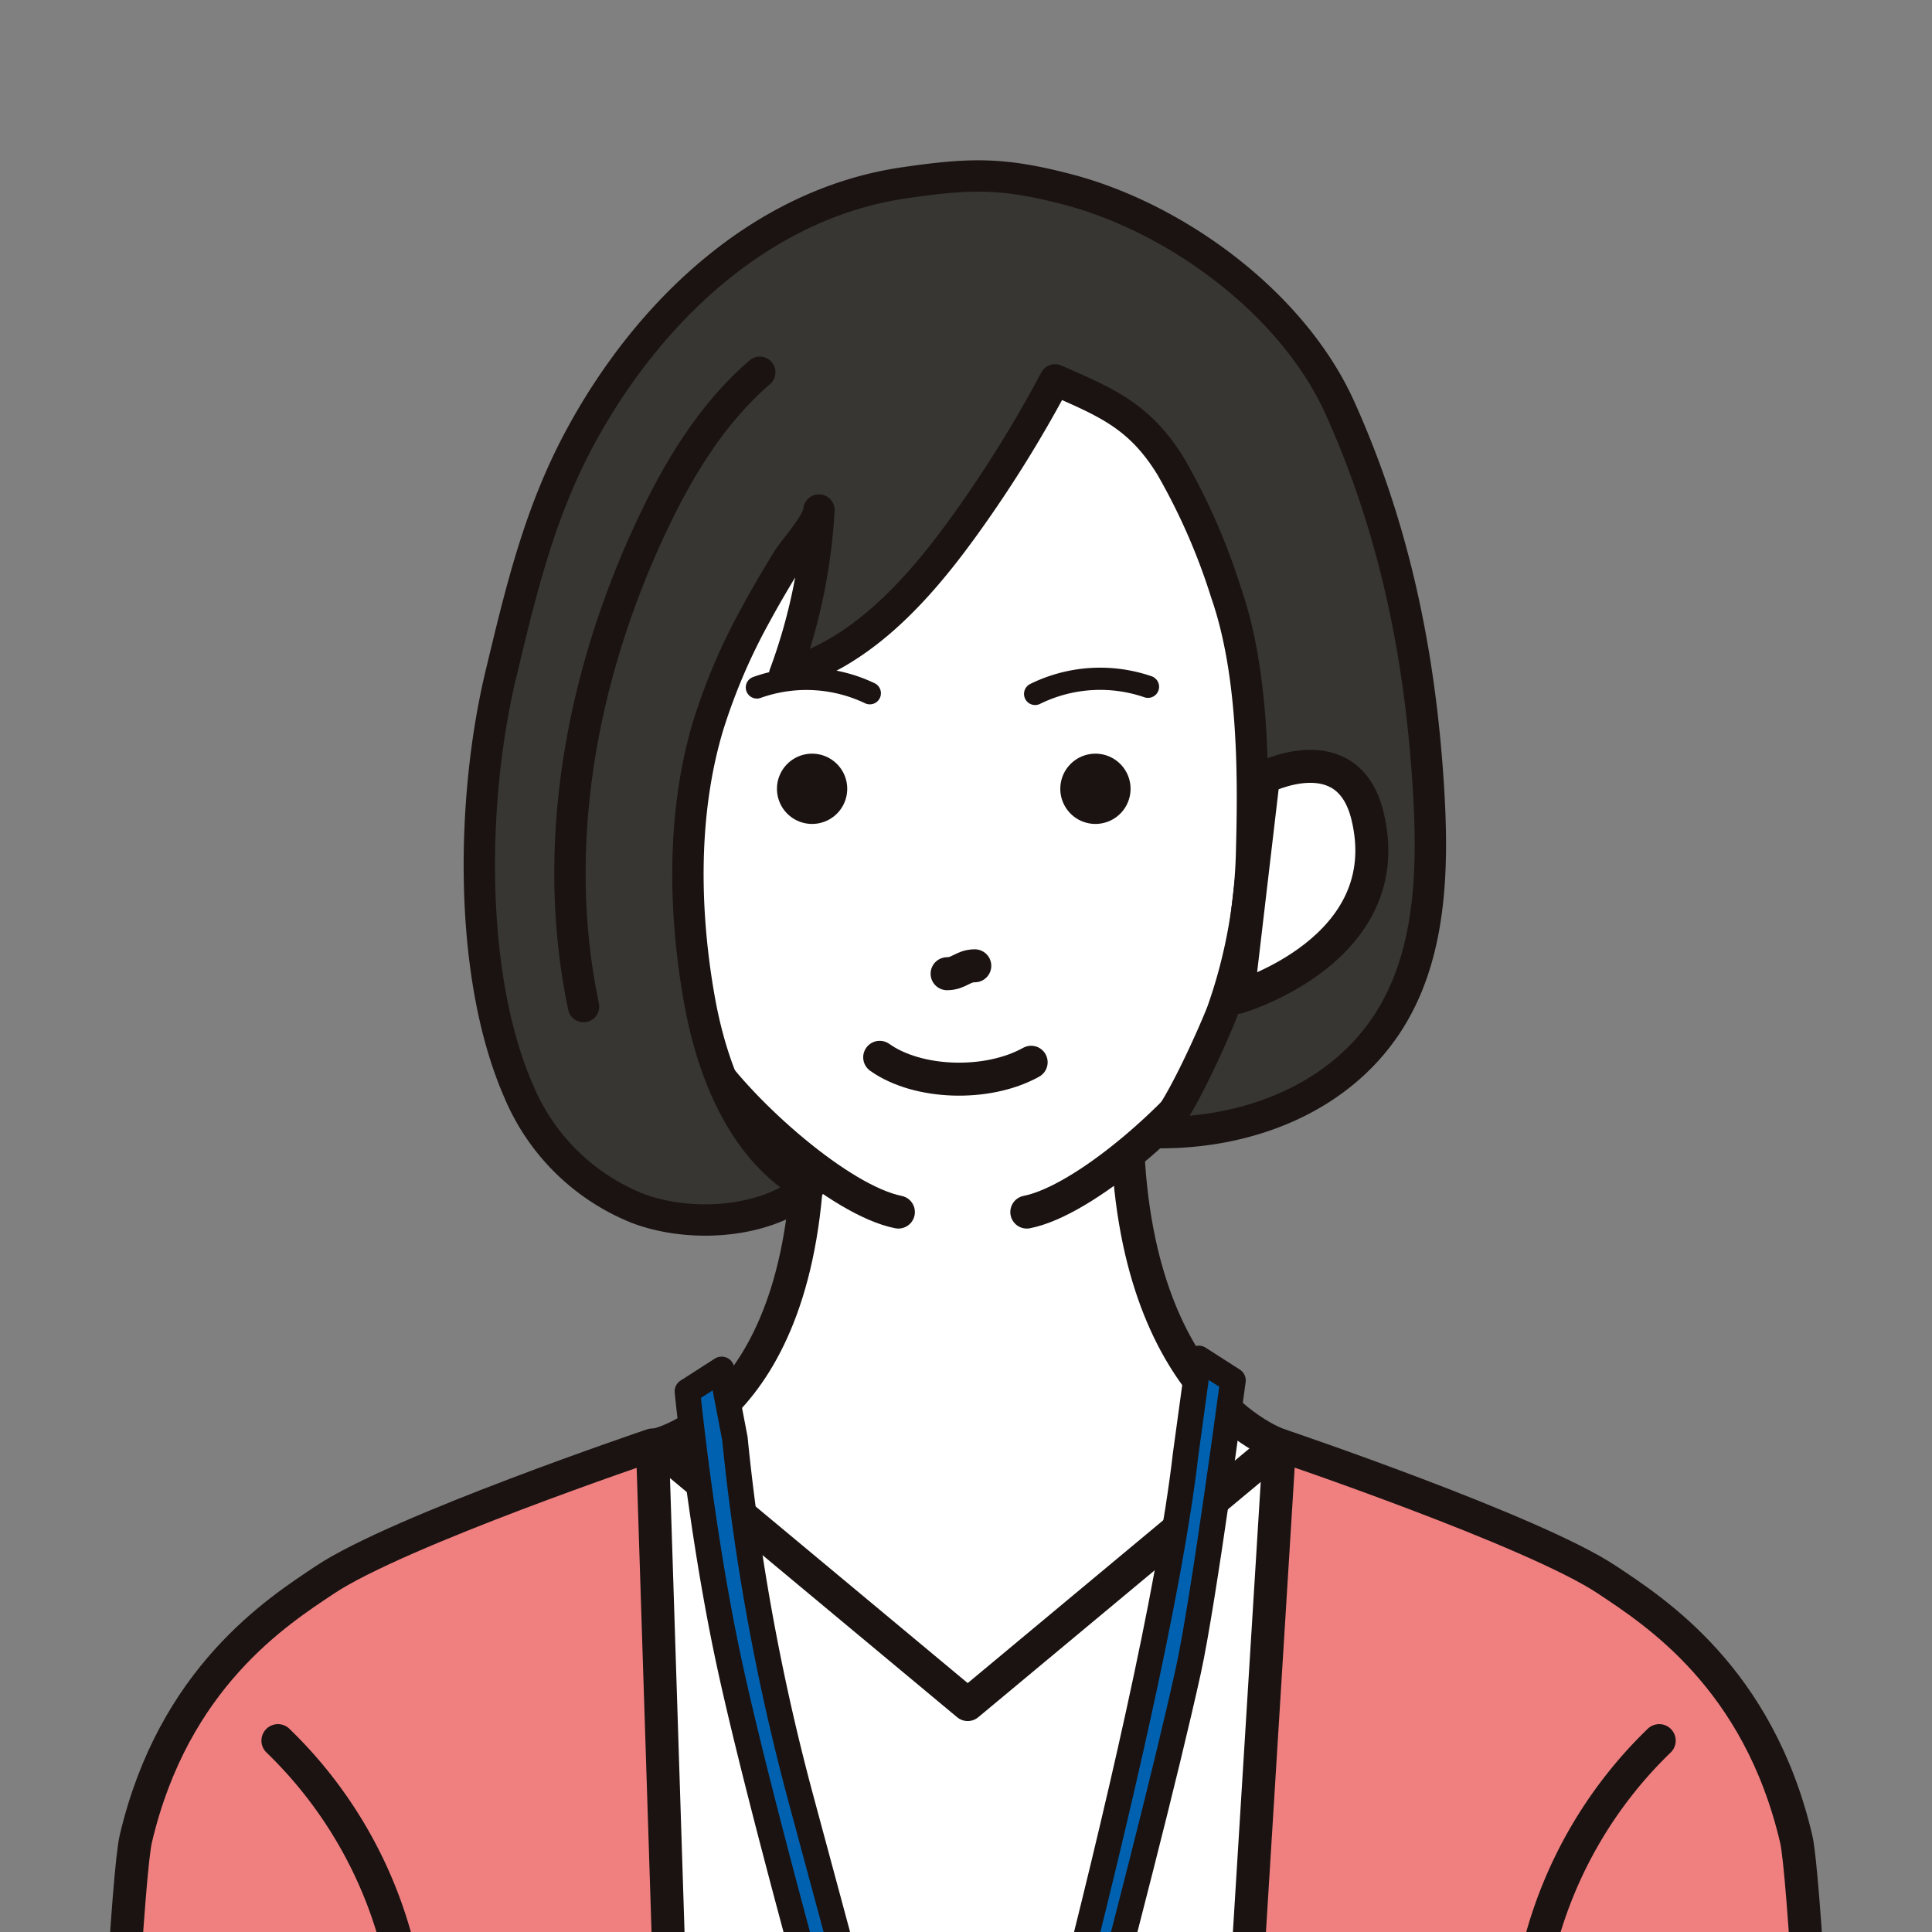 <svg xmlns="http://www.w3.org/2000/svg" xmlns:xlink="http://www.w3.org/1999/xlink" width="198" height="198" viewBox="0 0 198 198">
  <rect x="0" y="0" width="198" height="198" fill="#808080" stroke="none"/>
  <defs>
    <clipPath id="clip-path">
      <rect id="長方形_265" data-name="長方形 265" width="198" height="198" transform="translate(12049 5439)" fill="#fff" stroke="#707070" stroke-width="1"/>
    </clipPath>
    <clipPath id="clip-path-2">
      <rect id="長方形_256" data-name="長方形 256" width="183.03" height="345.142" fill="none"/>
    </clipPath>
  </defs>
  <g id="マスクグループ_14" data-name="マスクグループ 14" transform="translate(-12049 -5439)" clip-path="url(#clip-path)">
    <g id="グループ_168" data-name="グループ 168" transform="translate(12056.484 5455.429)">
      <rect id="長方形_251" data-name="長方形 251" width="65.496" height="159.871" transform="translate(58.515 133.058)" fill="#fff"/>
      <g id="グループ_167" data-name="グループ 167">
        <g id="グループ_166" data-name="グループ 166" clip-path="url(#clip-path-2)">
          <path id="パス_525" data-name="パス 525" d="M65.363,295.194c-.519,13.491-2.945,26.528-9.664,37.529A51.575,51.575,0,0,1,46.634,343.6a5.866,5.866,0,0,1-1.928,1.338,5.627,5.627,0,0,1-2.882.033c-12.994-2.331-23.191-12.61-30.19-23.8-4.79-7.659-9.418-16.337-10.389-25.347-1.089-9.076.664-19.17.986-28.363Q2.8,251.232,3.2,235c.441-17.613-.709-35.849,1.153-53.357.756-7.1,3.428-14.976,6.2-21.543,2.443-5.781,8.69-10.442,13.963-13.516a132.2,132.2,0,0,1,22.223-10.322c3.758-1.337,7.595-2.514,11.429-3.6-1,.283,1.151,26.813,1.225,28.554q1.809,42.132,3.616,84.263c.653,15.214,2.994,32.818,2.345,49.711" fill="#f08080"/>
          <path id="パス_526" data-name="パス 526" d="M64.574,293.784,59.38,131.656s-26.026,8.794-33.564,13.82c-4.9,3.265-15.506,10.035-19.384,26.556C4.893,178.591.736,271.84,1.89,296.077c.282,5.919,1.092,10.087,3.956,15.275,4.328,7.838,8.8,15.7,14.853,22.3" fill="none" stroke="#1a1311" stroke-linecap="round" stroke-linejoin="round" stroke-width="3.381"/>
          <path id="パス_527" data-name="パス 527" d="M112.47,295.191c.669,0,69.536.6,69.536.6s.4-47.134-.788-71.054c-1.078-21.63-.2-44.414-8.75-64.636-2.443-5.781-8.69-10.442-13.963-13.516a132.119,132.119,0,0,0-22.223-10.321c-3.758-1.338-7.6-2.515-11.429-3.6Z" fill="#f08080"/>
          <line id="線_72" data-name="線 72" y2="102.305" transform="translate(147.87 191.423)" fill="none" stroke="#1a1311" stroke-linecap="round" stroke-linejoin="round" stroke-width="3.381"/>
          <path id="パス_528" data-name="パス 528" d="M181.14,296.077c1.154-24.236-3-117.486-4.542-124.045-3.878-16.521-14.486-23.291-19.384-26.556-7.538-5.026-33.564-13.82-33.564-13.82l-10.026,162.1" fill="none" stroke="#1a1311" stroke-linecap="round" stroke-linejoin="round" stroke-width="3.381"/>
          <line id="線_73" data-name="線 73" x1="5.232" y2="102.305" transform="translate(30.46 191.423)" fill="none" stroke="#1a1311" stroke-linecap="round" stroke-linejoin="round" stroke-width="3.381"/>
          <path id="パス_529" data-name="パス 529" d="M162.559,161.959a44.806,44.806,0,0,0-12.118,20.506" fill="none" stroke="#1a1311" stroke-linecap="round" stroke-linejoin="round" stroke-width="3.381"/>
          <path id="パス_530" data-name="パス 530" d="M21,161.959a44.806,44.806,0,0,1,12.118,20.506" fill="none" stroke="#1a1311" stroke-linecap="round" stroke-linejoin="round" stroke-width="3.381"/>
          <path id="パス_531" data-name="パス 531" d="M108.02,97.913,91.691,99.9,75.362,97.913c.535,30.512-15.618,33.743-15.618,33.743l31.947,26.606,31.947-26.606S108.02,126.63,108.02,97.913" fill="#fff"/>
          <path id="パス_532" data-name="パス 532" d="M108.02,97.913,91.691,99.9,75.362,97.913c.535,30.512-15.618,33.743-15.618,33.743l31.947,26.606,31.947-26.606S108.02,126.63,108.02,97.913Z" fill="none" stroke="#1a1311" stroke-linecap="round" stroke-linejoin="round" stroke-width="3.381"/>
          <path id="パス_533" data-name="パス 533" d="M98.072,107.2c.876-.368,1.74-.767,2.594-1.176,5.9-2.834,11.755-6.489,15.081-12.131,2.821-4.785,4.9-8.718,5.842-14.221,2.113-12.3,3.214-26.512-.653-38.573a39.362,39.362,0,0,0-12.509-17.975c-5.472-4.569-12.195-8.09-19.373-7.3-7.655.839-14.426,1.761-19.718,8.084-7.176,8.575-9.592,19.89-10.118,30.8-.246,5.121-.9,10.212.012,15.248A155.834,155.834,0,0,0,64,89.192a25.294,25.294,0,0,0,2.13,5.217A22.08,22.08,0,0,0,70.191,99.2c5.95,5.589,12.995,10.9,21.52,9.832a24.315,24.315,0,0,0,6.361-1.83" fill="#fff"/>
          <path id="パス_534" data-name="パス 534" d="M89.579,83.361c1.216,0,1.622-.811,2.838-.811" fill="none" stroke="#1a1311" stroke-linecap="round" stroke-linejoin="round" stroke-width="3.381"/>
          <path id="パス_535" data-name="パス 535" d="M98.193,92.435c-4.486,2.5-11.627,2.266-15.522-.506" fill="none" stroke="#1a1311" stroke-linecap="round" stroke-linejoin="round" stroke-width="3.381"/>
          <path id="パス_536" data-name="パス 536" d="M79.343,64.411a3.6,3.6,0,1,1-3.6-3.6,3.6,3.6,0,0,1,3.6,3.6" fill="#1a1311"/>
          <path id="パス_537" data-name="パス 537" d="M108.381,64.411a3.6,3.6,0,1,1-3.6-3.6,3.6,3.6,0,0,1,3.6,3.6" fill="#1a1311"/>
          <path id="パス_538" data-name="パス 538" d="M81.658,54.617a15.077,15.077,0,0,0-11.574-.592" fill="none" stroke="#1a1311" stroke-linecap="round" stroke-linejoin="round" stroke-width="2.276"/>
          <path id="パス_539" data-name="パス 539" d="M98.6,54.688a15.078,15.078,0,0,1,11.566-.734" fill="none" stroke="#1a1311" stroke-linecap="round" stroke-linejoin="round" stroke-width="2.276"/>
          <path id="パス_540" data-name="パス 540" d="M84.586,107.789c-5.95-1.179-15.973-10.072-19.926-15.915-4.67-6.9-8.209-46.388-8.232-47.731" fill="none" stroke="#1a1311" stroke-linecap="round" stroke-linejoin="round" stroke-width="3.381"/>
          <path id="パス_541" data-name="パス 541" d="M97.748,107.789c5.95-1.179,15.973-10.072,19.926-15.915,4.67-6.9,8.209-46.388,8.232-47.731" fill="none" stroke="#1a1311" stroke-linecap="round" stroke-linejoin="round" stroke-width="3.381"/>
          <path id="パス_542" data-name="パス 542" d="M57.915,93.682c-.431,1.149-1.759,2.891-3.1,1.367-.508-.576-.377-2.113-1.428-2.2a2.41,2.41,0,0,0-.939.265c-1.807.627-3.52-1.433-2.4-2.774.59-.709,1.419-.763.781-1.818-.379-.628-1.224-.811-1.276-1.637a1.9,1.9,0,0,1,1.347-1.84c.861-.256,2.3.687,3.011.014.589-.56-.119-1.6.821-2.264a2.8,2.8,0,0,1,2.186-.354c1.888.423.58,2.123,1.847,2.851.978.562,2.309-.433,3.322.337,1.1.838.359,2.22-.444,2.991-1.054,1.011-1.229.849-.146,1.655a1.72,1.72,0,0,1,.186,2.908c-.653.547-.951.437-1.646.2-.736-.248-1.127-.8-1.783-.245a1.254,1.254,0,0,0-.335.536" fill="#fff"/>
          <path id="パス_543" data-name="パス 543" d="M57.915,93.682c-.431,1.149-1.759,2.891-3.1,1.367-.508-.576-.377-2.113-1.428-2.2a2.41,2.41,0,0,0-.939.265c-1.807.627-3.52-1.433-2.4-2.774.59-.709,1.419-.763.781-1.818-.379-.628-1.224-.811-1.276-1.637a1.9,1.9,0,0,1,1.347-1.84c.861-.256,2.3.687,3.011.014.589-.56-.119-1.6.821-2.264a2.8,2.8,0,0,1,2.186-.354c1.888.423.58,2.123,1.847,2.851.978.562,2.309-.433,3.322.337,1.1.838.359,2.22-.444,2.991-1.054,1.011-1.229.849-.146,1.655a1.72,1.72,0,0,1,.186,2.908c-.653.547-.951.437-1.646.2-.736-.248-1.127-.8-1.783-.245A1.254,1.254,0,0,0,57.915,93.682Z" fill="none" stroke="#1a1311" stroke-linecap="round" stroke-linejoin="round" stroke-width="2.365"/>
          <path id="パス_544" data-name="パス 544" d="M57.91,107.427c5.29,1.981,12.986,1.586,17.477-2.168-6.734-3.819-9.9-11.828-11.232-19.453-1.585-9.043-1.72-19.064.948-27.9a61.26,61.26,0,0,1,4.91-11.44c1.007-1.858,2.083-3.677,3.187-5.478.732-1.194,3.171-3.8,3.246-5.144a57.71,57.71,0,0,1-3.519,16.866c7.683-2.083,13.487-8.448,18.22-14.972a128.648,128.648,0,0,0,9.5-15.233c5.288,2.318,8.656,3.69,11.844,8.852a64.875,64.875,0,0,1,5.668,12.923c2.755,7.929,2.865,17.869,2.633,26.28a52.712,52.712,0,0,1-3.007,16.662c-.559,1.527-5.288,12.454-7,12.421,9.161.183,18.55-3.22,23.75-10.927,4.777-7.079,4.9-16.322,4.341-24.9-.875-13.406-3.5-26.159-9.036-38.438C124.986,14.6,113.017,5.894,101.969,2.995c-6.689-1.756-9.987-1.682-16.8-.687C70.488,4.451,58.857,15.594,51.936,28.46c-4.188,7.786-6.055,15.75-8.1,24.269C40.821,65.29,40.442,83.5,45.7,95.466a22.093,22.093,0,0,0,12.21,11.961" fill="#373632"/>
          <path id="パス_545" data-name="パス 545" d="M57.91,107.427c5.29,1.981,12.986,1.586,17.477-2.168-6.734-3.819-9.9-11.828-11.232-19.453-1.585-9.043-1.72-19.064.948-27.9a61.26,61.26,0,0,1,4.91-11.44c1.007-1.858,2.083-3.677,3.187-5.478.732-1.194,3.171-3.8,3.246-5.144a57.71,57.71,0,0,1-3.519,16.866c7.683-2.083,13.487-8.448,18.22-14.972a128.648,128.648,0,0,0,9.5-15.233c5.288,2.318,8.656,3.69,11.844,8.852a64.875,64.875,0,0,1,5.668,12.923c2.755,7.929,2.865,17.869,2.633,26.28a52.712,52.712,0,0,1-3.007,16.662c-.559,1.527-5.288,12.454-7,12.421,9.161.183,18.55-3.22,23.75-10.927,4.777-7.079,4.9-16.322,4.341-24.9-.875-13.406-3.5-26.159-9.036-38.438C124.986,14.6,113.017,5.894,101.969,2.995c-6.689-1.756-9.987-1.682-16.8-.687C70.488,4.451,58.857,15.594,51.936,28.46c-4.188,7.786-6.055,15.75-8.1,24.269C40.821,65.29,40.442,83.5,45.7,95.466A22.093,22.093,0,0,0,57.91,107.427Z" fill="none" stroke="#1a1311" stroke-linecap="round" stroke-linejoin="round" stroke-width="3.213"/>
          <path id="パス_546" data-name="パス 546" d="M121.99,63.294s8.647-4.453,10.675,3.893c3.345,13.768-13.318,18.6-13.318,18.6Z" fill="#fff"/>
          <path id="パス_547" data-name="パス 547" d="M121.99,63.294s8.647-4.453,10.675,3.893c3.345,13.768-13.318,18.6-13.318,18.6Z" fill="none" stroke="#1a1311" stroke-linecap="round" stroke-linejoin="round" stroke-width="3.381"/>
          <path id="パス_548" data-name="パス 548" d="M70.382,21.723c-5.005,4.3-8.467,10.124-11.25,16.108-7.06,15.183-10.261,32.512-6.812,48.9" fill="none" stroke="#1a1311" stroke-linecap="round" stroke-linejoin="round" stroke-width="3.213"/>
          <path id="パス_549" data-name="パス 549" d="M115.371,122.79l-1.348,9.838c-3.236,28.106-22.111,94.154-22.111,94.154h3.775s14.022-51.152,18.605-71.951c1.58-7.17,4.584-29.793,4.584-29.793Z" fill="#0061b0"/>
          <path id="パス_550" data-name="パス 550" d="M115.371,122.79l-1.348,9.838c-3.236,28.106-22.111,94.154-22.111,94.154h3.775s14.022-51.152,18.605-71.951c1.58-7.17,4.584-29.793,4.584-29.793Z" fill="none" stroke="#1a1311" stroke-linecap="round" stroke-linejoin="round" stroke-width="2.62"/>
          <path id="パス_551" data-name="パス 551" d="M90.47,226.783,74.608,167.95a229.788,229.788,0,0,1-6.777-36.957l-1.359-7.078-3.505,2.248s1.348,13.773,4.044,26.7c4.349,20.854,19.954,74.2,19.954,74.2Z" fill="#0061b0"/>
          <path id="パス_552" data-name="パス 552" d="M90.47,226.783,74.608,167.95a229.788,229.788,0,0,1-6.777-36.957l-1.359-7.078-3.505,2.248s1.348,13.773,4.044,26.7c4.349,20.854,19.954,74.2,19.954,74.2Z" fill="none" stroke="#1a1311" stroke-linecap="round" stroke-linejoin="round" stroke-width="2.62"/>
          <rect id="長方形_252" data-name="長方形 252" width="34.193" height="25.254" transform="translate(73.43 226.155)" fill="#fff"/>
          <rect id="長方形_253" data-name="長方形 253" width="34.193" height="25.254" transform="translate(73.43 226.155)" fill="none" stroke="#1a1311" stroke-linecap="round" stroke-linejoin="round" stroke-width="2.793"/>
          <rect id="長方形_254" data-name="長方形 254" width="11.311" height="14.182" transform="translate(79.144 231.691)" fill="#fff"/>
          <rect id="長方形_255" data-name="長方形 255" width="11.311" height="14.182" transform="translate(79.144 231.691)" fill="none" stroke="#1a1311" stroke-linecap="round" stroke-linejoin="round" stroke-width="2.793"/>
          <line id="線_74" data-name="線 74" x2="8.07" transform="translate(95.103 235.446)" fill="none" stroke="#1a1311" stroke-linecap="round" stroke-linejoin="round" stroke-width="2.793"/>
          <line id="線_75" data-name="線 75" x2="8.07" transform="translate(95.103 242.215)" fill="none" stroke="#1a1311" stroke-linecap="round" stroke-linejoin="round" stroke-width="2.793"/>
        </g>
      </g>
    </g>
  </g>
</svg>
